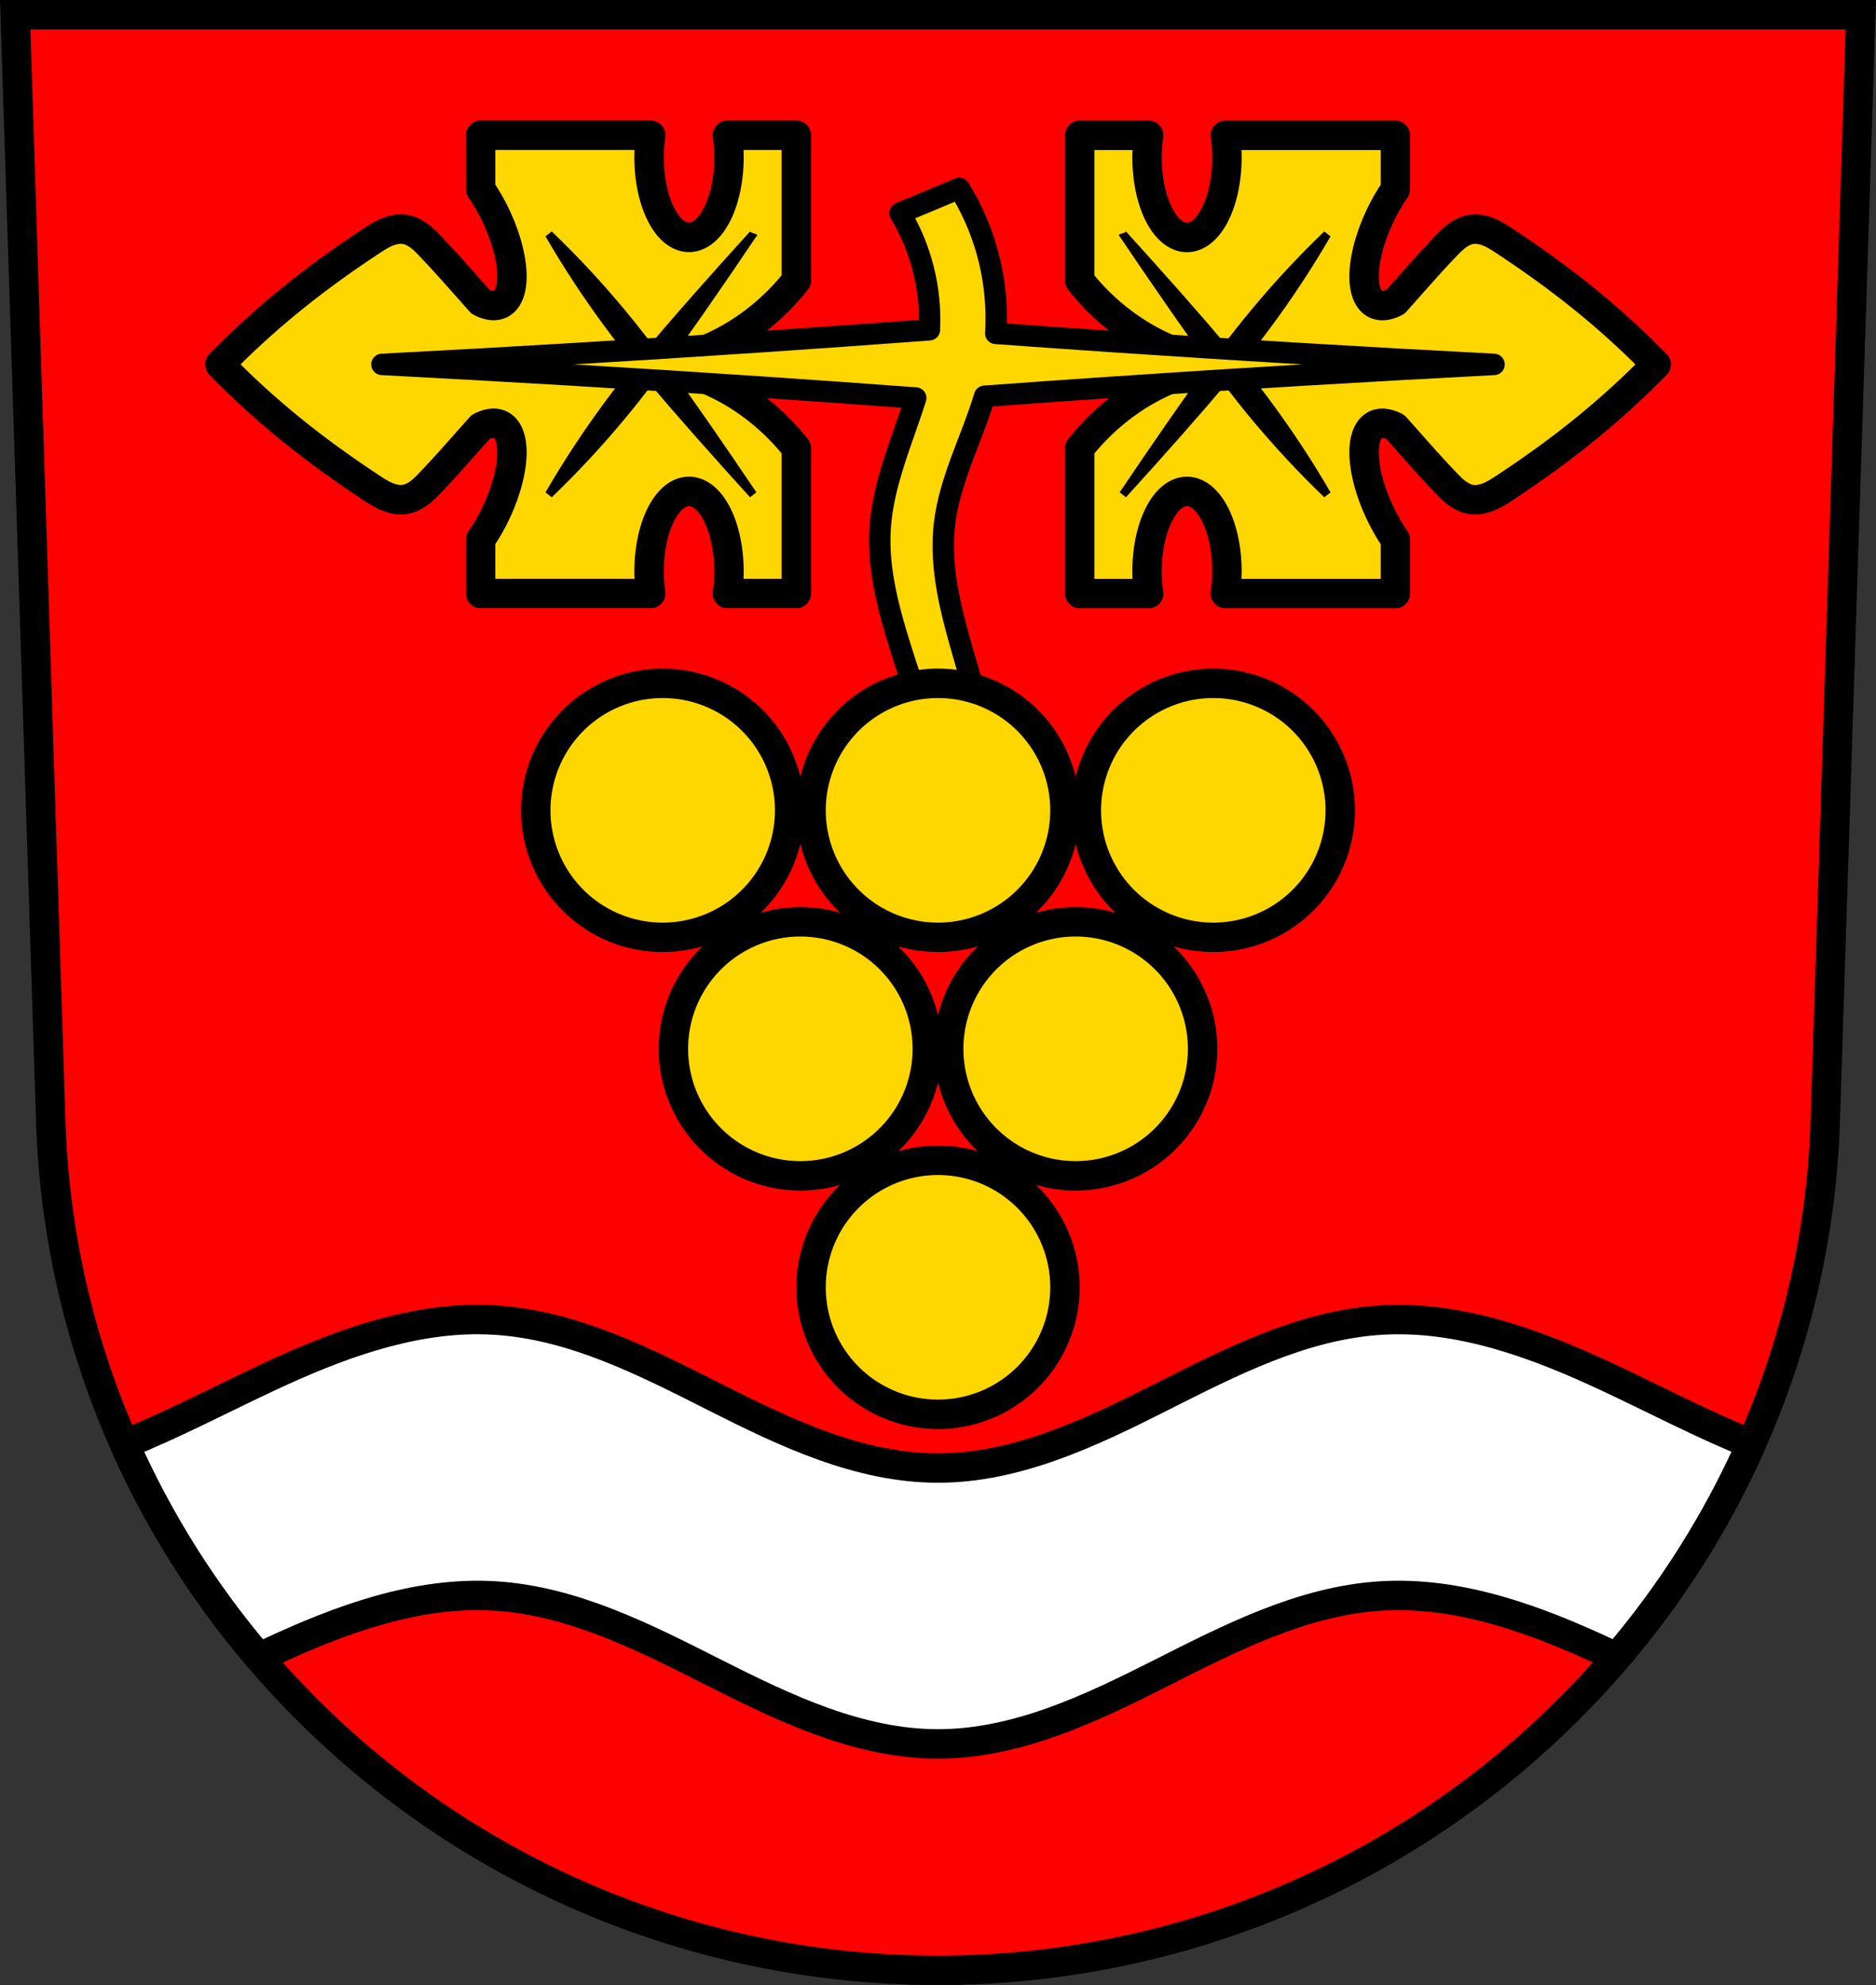 <svg xmlns="http://www.w3.org/2000/svg" width="701.33" height="741.77" viewBox="0 0 701.334 741.769"><rect x="0" y="0" width="701.334" height="741.769" fill="#333333" stroke="none"/><g fill-rule="evenodd"><path d="m5.68 5.499l13.398 416.62c7.415 175.25 153.92 314.05 331.59 314.14 177.51-.215 324.07-139.06 331.59-314.14l13.398-416.62h-344.98z" fill="#f00"/><g stroke="#000" stroke-width="11"><path d="m179.59 493.07c-27.391-.266-54.1 9.765-79.04 21.418-17.969 8.396-35.644 17.756-54.01 25.13 12.879 29.03 29.892 55.845 50.28 79.74 1.241-.59 2.479-1.192 3.723-1.773 26.602-12.43 55.22-23.01 84.53-21.22 29.29 1.789 56.27 15.7 82.47 28.93 26.2 13.23 53.775 26.348 83.12 26.348 29.348 0 56.924-13.12 83.12-26.348 26.2-13.23 53.17-27.14 82.47-28.93 29.31-1.79 57.927 8.795 84.53 21.22 1.2.561 2.393 1.143 3.59 1.711 20.403-23.891 37.432-50.694 50.33-79.71-18.331-7.368-35.979-16.711-53.92-25.09-26.602-12.43-55.22-23.01-84.53-21.22-29.29 1.789-56.27 15.7-82.47 28.93-26.2 13.23-53.773 26.348-83.12 26.348-29.348 0-56.926-13.12-83.12-26.348-26.2-13.23-53.17-27.14-82.47-28.93-1.832-.112-3.66-.176-5.486-.193z" fill="#fff" stroke-linejoin="round"/><path d="m5.68 5.499l13.398 416.62c7.415 175.25 153.92 314.05 331.59 314.14 177.51-.215 324.07-139.06 331.59-314.14l13.398-416.62h-344.98z" fill="none"/></g></g><g stroke="#000"><path d="m179.68 50.553v20.14a31.249 12.954 63.95 0 1 5.07 8.602 31.249 12.954 63.95 0 1 2.578 34.193 31.249 12.954 63.95 0 1 -7.646 -.701 31.249 12.954 63.95 0 1 -.004 -.002v-.002c-6.195-6.91-12.261-13.951-18.66-20.652-1.334-1.397-2.69-2.783-4.221-3.936-1.531-1.153-3.255-2.071-5.109-2.424-.576-.109-1.159-.163-1.742-.168-1.749-.015-3.507.409-5.146 1.074-2.185.887-4.193 2.189-6.176 3.498-10.591 6.992-20.921 14.43-30.789 22.502-8.956 7.325-17.527 15.167-25.66 23.48 8.133 8.313 16.705 16.16 25.66 23.48 9.869 8.07 20.2 15.51 30.789 22.502 1.983 1.309 3.99 2.611 6.176 3.498 2.185.887 4.583 1.344 6.889.906 1.855-.352 3.578-1.271 5.109-2.424 1.531-1.153 2.887-2.539 4.221-3.936 6.399-6.701 12.466-13.741 18.66-20.65a12.954 31.249 26.05 0 1 7.65 -.703 12.954 31.249 26.05 0 1 -2.58 34.193 12.954 31.249 26.05 0 1 -5.07 8.602v20.14h63.58a14.929 29.84 0 0 1 -.604 -8.316 14.929 29.84 0 0 1 14.93 -29.84 14.929 29.84 0 0 1 14.93 29.84 14.929 29.84 0 0 1 -.6 8.316h25.791v-54.29c-1.821-2.292-3.748-4.499-5.785-6.602-7.631-7.876-16.737-14.36-26.803-18.713-7.333-3.171-15.15-5.206-23.1-6.01 7.948-.802 15.769-2.837 23.1-6.01 10.07-4.353 19.17-10.837 26.803-18.713 2.037-2.103 3.964-4.31 5.785-6.602v-54.29h-25.791a14.929 29.84 0 0 1 .6 8.316 14.929 29.84 0 0 1 -14.93 29.84 14.929 29.84 0 0 1 -14.93 -29.84 14.929 29.84 0 0 1 .604 -8.316h-63.58zm223.95 0v54.29c1.821 2.292 3.75 4.499 5.787 6.602 7.631 7.876 16.735 14.36 26.801 18.713 7.333 3.171 15.15 5.206 23.1 6.01-7.948.802-15.769 2.837-23.1 6.01-10.07 4.353-19.17 10.837-26.801 18.713-2.037 2.103-3.966 4.31-5.787 6.602v54.29h25.791a14.929 29.84 0 0 1 -.6 -8.316 14.929 29.84 0 0 1 14.93 -29.84 14.929 29.84 0 0 1 14.93 29.84 14.929 29.84 0 0 1 -.604 8.316h63.58v-20.14a31.249 12.954 63.95 0 1 -5.07 -8.602 31.249 12.954 63.95 0 1 -2.58 -34.193 31.249 12.954 63.95 0 1 7.65 .703c6.194 6.91 12.263 13.949 18.662 20.65 1.334 1.397 2.688 2.783 4.219 3.936 1.531 1.153 3.257 2.071 5.111 2.424 2.306.438 4.701-.02 6.887-.906 2.185-.887 4.193-2.189 6.176-3.498 10.591-6.992 20.921-14.43 30.789-22.502 8.956-7.325 17.527-15.167 25.66-23.48-8.133-8.313-16.705-16.16-25.66-23.48-9.869-8.07-20.2-15.51-30.789-22.502-1.983-1.309-3.99-2.611-6.176-3.498-1.639-.665-3.397-1.089-5.146-1.074-.583.005-1.164.058-1.74.168-1.855.352-3.58 1.271-5.111 2.424-1.531 1.153-2.885 2.539-4.219 3.936-6.4 6.702-12.467 13.742-18.662 20.652v.002a12.954 31.249 26.05 0 1 -.004 .002 12.954 31.249 26.05 0 1 -7.646 .701 12.954 31.249 26.05 0 1 2.58 -34.193 12.954 31.249 26.05 0 1 5.068 -8.602v-20.14h-63.58a14.929 29.84 0 0 1 .604 8.316 14.929 29.84 0 0 1 -14.93 29.84 14.929 29.84 0 0 1 -14.93 -29.84 14.929 29.84 0 0 1 .6 -8.316h-25.791z" fill="#ffd700" stroke-linejoin="round" stroke-linecap="round" stroke-width="11"/><g fill-rule="evenodd"><g stroke-width="3"><path d="m281.51 87.5c-6.85 7.522-13.646 15.1-20.389 22.723-5.966 6.749-11.89 13.544-17.665 20.473-3.629-4.766-7.333-9.469-11.157-14.07-8.493-10.208-17.534-19.915-27.07-29.06 6.717 11.572 14.06 22.746 21.97 33.453 3.803 5.145 7.741 10.175 11.765 15.13-4.02 4.955-7.962 9.988-11.765 15.13-7.914 10.707-15.253 21.882-21.97 33.453 9.532-9.144 18.574-18.85 27.07-29.06 3.825-4.598 7.53-9.301 11.159-14.07 5.775 6.928 11.698 13.724 17.664 20.473 6.743 7.628 13.539 15.203 20.389 22.725-5.717-8.499-11.493-16.952-17.33-25.361-5.442-7.84-10.944-15.64-16.62-23.295 5.676-7.655 11.179-15.453 16.62-23.293 5.837-8.409 11.613-16.863 17.33-25.361z"/><path d="m419.83 87.5c6.85 7.522 13.646 15.1 20.389 22.723 5.966 6.749 11.89 13.544 17.665 20.473 3.629-4.766 7.333-9.469 11.157-14.07 8.493-10.208 17.534-19.915 27.07-29.06-6.717 11.572-14.06 22.746-21.97 33.453-3.803 5.145-7.741 10.175-11.765 15.13 4.02 4.955 7.962 9.988 11.765 15.13 7.914 10.707 15.253 21.882 21.97 33.453-9.532-9.144-18.574-18.85-27.07-29.06-3.825-4.598-7.53-9.301-11.159-14.07-5.775 6.928-11.698 13.724-17.664 20.473-6.743 7.628-13.539 15.203-20.389 22.725 5.717-8.499 11.493-16.952 17.33-25.361 5.442-7.84 10.944-15.64 16.62-23.295-5.676-7.655-11.179-15.453-16.62-23.293-5.837-8.409-11.613-16.863-17.33-25.361z"/></g><path d="m358.62 70.37l-22.18 9.242c7.91 13.01 11.762 28.424 11.01 43.625-21.13 1.567-42.26 3.067-63.4 4.49-47.07 3.169-94.16 5.981-141.27 8.436 47.11 2.455 94.2 5.267 141.27 8.436 19.434 1.308 38.864 2.689 58.29 4.119-1.48 4.689-3.121 9.337-4.744 13.971-3.957 11.297-7.799 22.808-8.557 34.754-.944 14.895 2.955 29.647 7.393 43.896 4.376 14.05 9.31 27.928 14.787 41.588l18.482-5.545c-3.09-10.59-6.162-21.18-9.217-31.783-4.656-16.16-9.32-32.837-7.418-49.543 1.901-16.697 10.18-31.897 15.02-48 16.395-1.191 32.791-2.353 49.19-3.457 47.07-3.169 94.16-5.981 141.27-8.436-47.11-2.455-94.2-5.267-141.27-8.436-15-1.01-30.01-2.069-45.01-3.152.407-7.15.032-14.339-1.184-21.396-1.999-11.602-6.261-22.81-12.477-32.809z" fill="#ffd700" stroke-linejoin="round" stroke-linecap="round" stroke-width="8"/></g><path d="m247.749 255.333a47.459 47.459 0 0 0 -47.459 47.459 47.459 47.459 0 0 0 47.459 47.459 47.459 47.459 0 0 0 47.459 -47.459 47.459 47.459 0 0 0 -47.459 -47.459zm102.918 0a47.459 47.459 0 0 0 -47.221 42.721 47.459 47.459 0 0 0 -.238 4.738 47.459 47.459 0 0 0 47.459 47.459 47.459 47.459 0 0 0 47.459 -47.459 47.459 47.459 0 0 0 -47.459 -47.459zm102.918 0a47.459 47.459 0 0 0 -47.459 47.459 47.459 47.459 0 0 0 47.459 47.459 47.459 47.459 0 0 0 47.459 -47.459 47.459 47.459 0 0 0 -47.459 -47.459zm-154.377 89.115a47.459 47.459 0 0 0 -47.459 47.459 47.459 47.459 0 0 0 47.459 47.461 47.459 47.459 0 0 0 47.459 -47.461 47.459 47.459 0 0 0 -47.459 -47.459zm102.918 0a47.459 47.459 0 0 0 -47.459 47.459 47.459 47.459 0 0 0 47.459 47.461 47.459 47.459 0 0 0 47.459 -47.461 47.459 47.459 0 0 0 -47.459 -47.459zm-51.459 89.117a47.459 47.459 0 0 0 -47.459 47.459 47.459 47.459 0 0 0 47.459 47.459 47.459 47.459 0 0 0 47.459 -47.459 47.459 47.459 0 0 0 -47.459 -47.459z" fill="#ffd700" stroke-linejoin="round" stroke-linecap="round" stroke-width="11"/></g></svg>